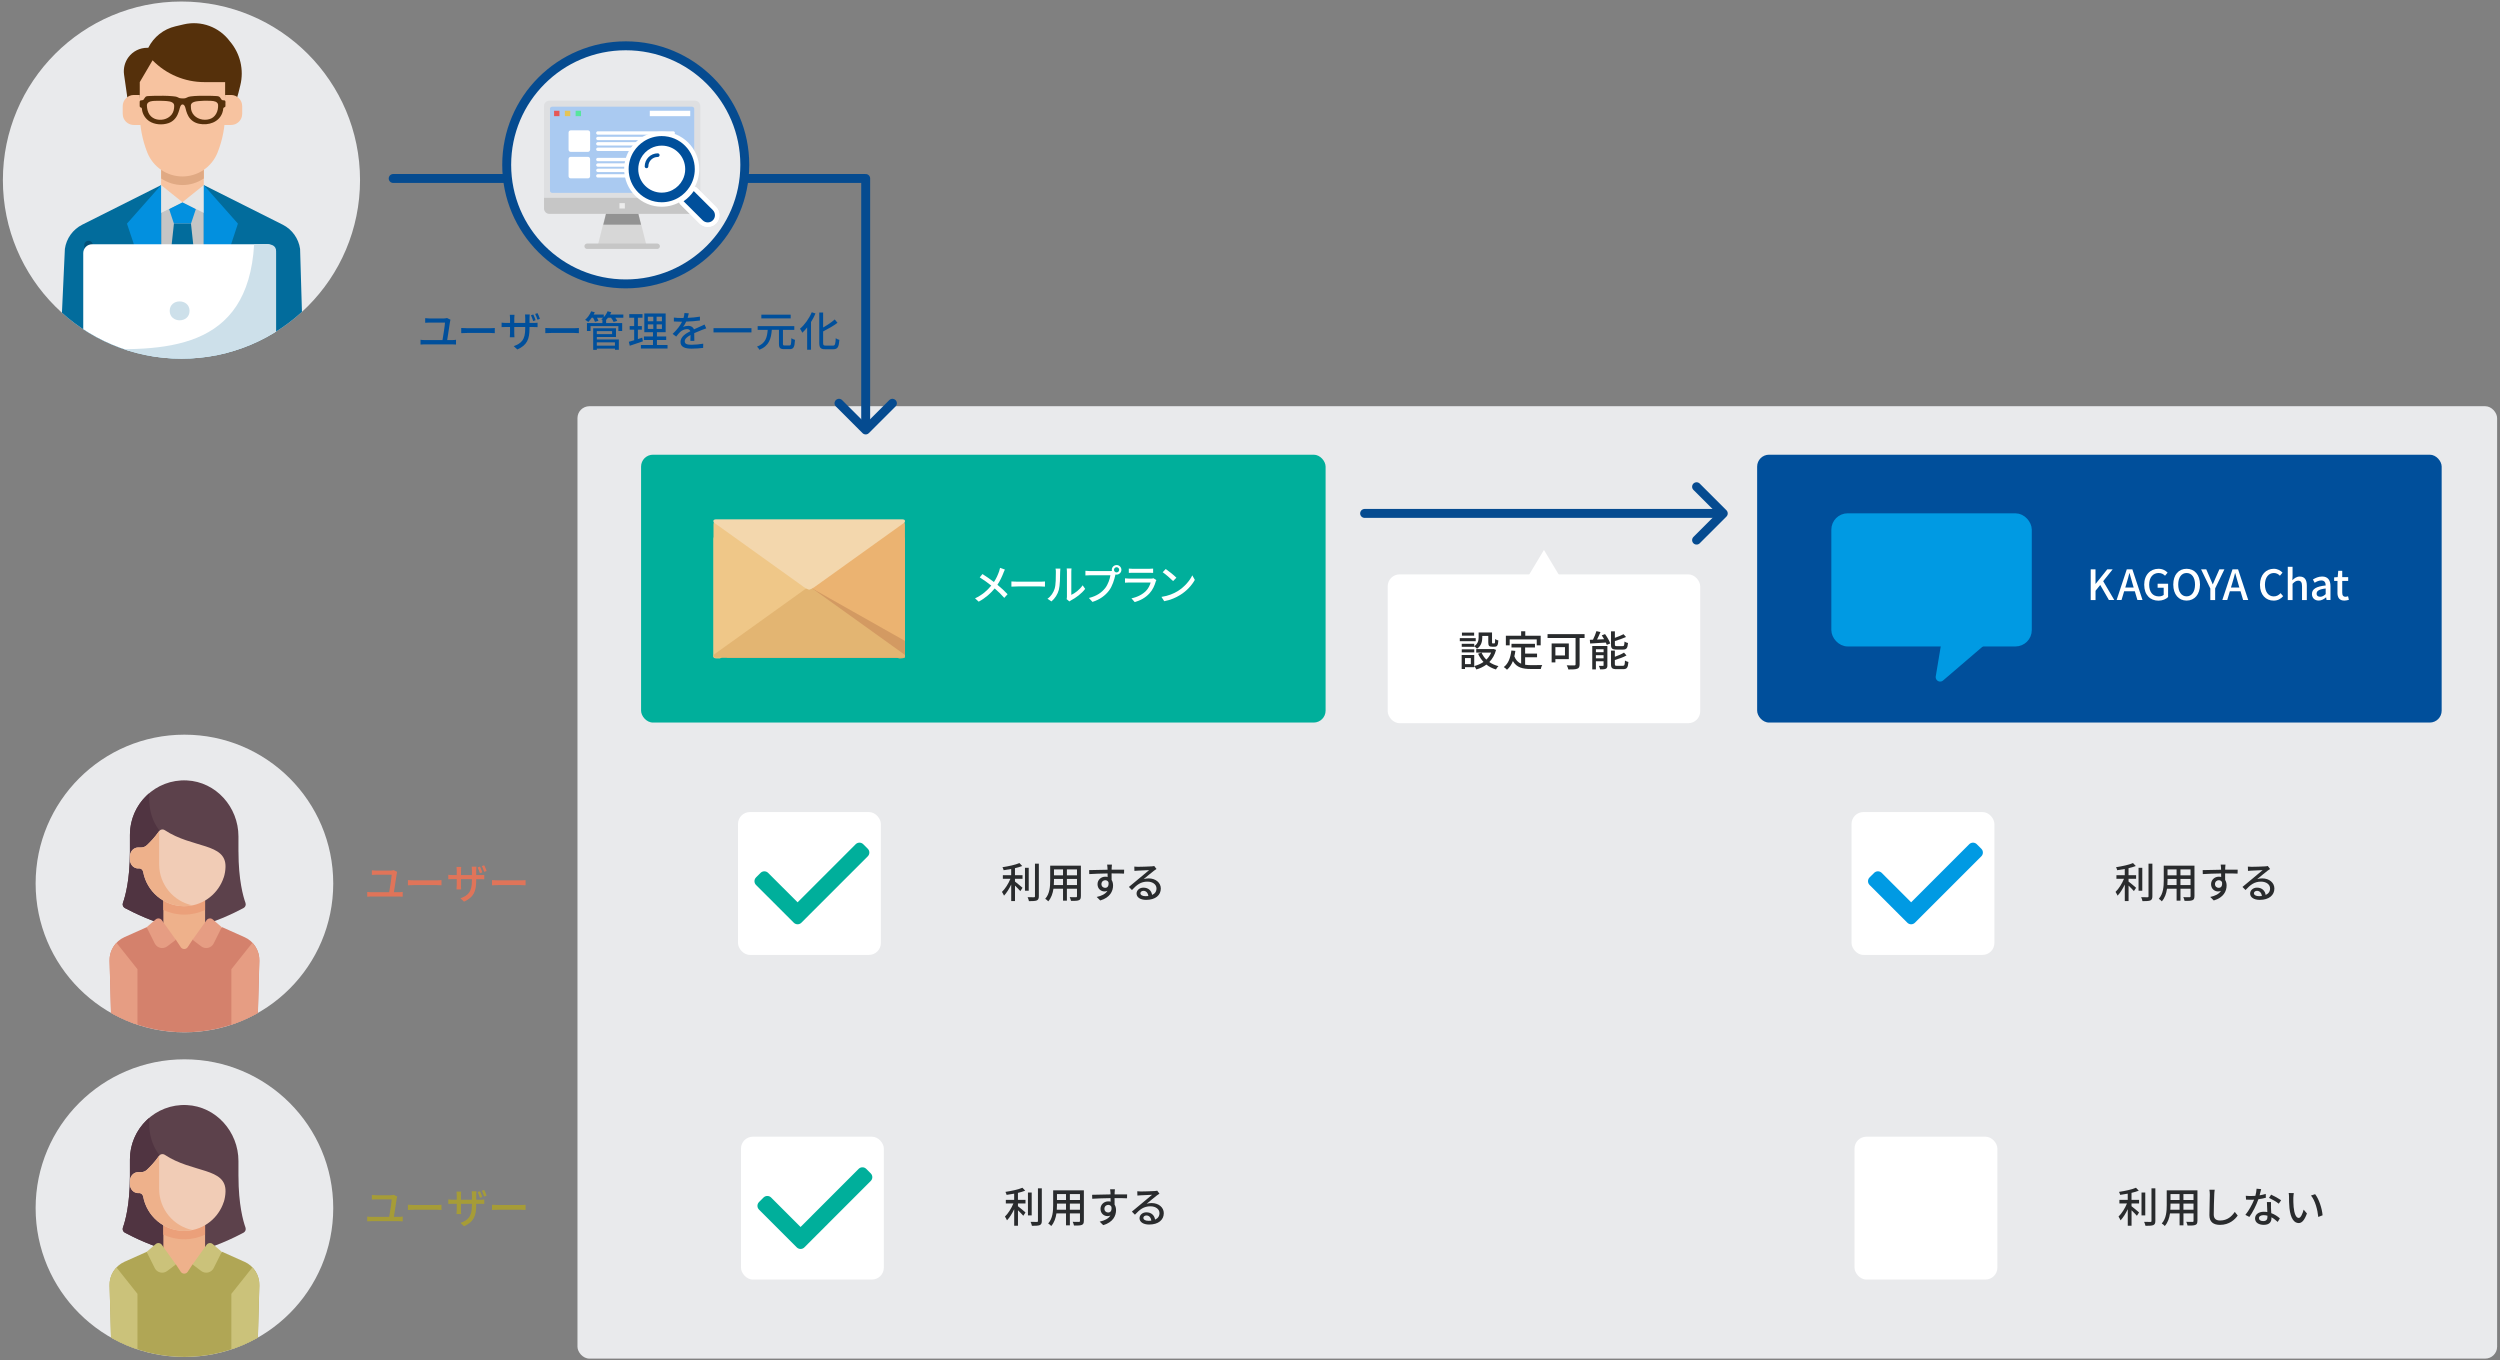 <?xml version="1.0" encoding="UTF-8"?><svg id="a" xmlns="http://www.w3.org/2000/svg" width="840" height="457" xmlns:xlink="http://www.w3.org/1999/xlink" viewBox="0 0 840 457"><rect x="0" y="0" width="840" height="457" fill="#808080" stroke="none"/><defs><style>.e,.f,.g,.h,.i,.j,.k{stroke-linecap:round;stroke-linejoin:round;}.e,.f,.j,.k{fill:none;}.e,.g,.k{stroke:#009ae3;}.e,.j{stroke-width:3.6px;}.l{fill:#b0a655;}.m{fill:#e5c457;}.n{fill:#d39a62;}.o{fill:#cbc27a;}.p{fill:#d7d7d7;stroke:#d7d7d7;stroke-width:.72px;}.q{fill:#ebb371;}.r{fill:#cde0ea;}.s{fill:#f3bc7c;}.t{fill:#503441;}.u{fill:#aacaf1;}.v{fill:#f1ccb6;}.w{fill:#026c9c;}.x{fill:#f3d7ad;}.y{fill:#eba07a;}.z,.h{fill:#fff;}.aa,.g{fill:#009ae3;}.ab{fill:#55300b;}.ac,.i{fill:#e9eaec;}.ad{fill:#e5e5e5;}.ae{fill:#e07459;}.af{fill:#004f9b;}.ag{fill:#00af9b;}.ah{fill:#dedfe1;}.f,.g,.h,.i,.k{stroke-width:3px;}.f,.i{stroke:#054b90;}.ai{fill:#efc788;}.aj{fill:#e55757;}.ak{clip-path:url(#b);}.al{fill:#eeb18b;}.h{stroke:#fff;}.am{fill:#e0a983;}.an{fill:#939393;}.ao{fill:#f5ce92;}.ap{fill:#d4816c;}.aq{fill:#57e59e;}.ar{fill:#c5c5c5;}.as{fill:#a69c37;}.at{fill:#0290df;}.au{clip-path:url(#d);}.j{stroke:#00af9b;}.av{fill:#e69d83;}.aw{fill:#e3b572;}.ax{fill:#5c414b;}.ay{fill:#292b2d;}.az{fill:#c6c6c6;}.ba{fill:#f7c3a0;}.bb{fill:#ececec;}.bc{clip-path:url(#c);}.bd{fill:#015078;}</style><clipPath id="b"><circle class="ac" cx="60.97" cy="60.51" r="60"/></clipPath><clipPath id="c"><circle class="ac" cx="61.97" cy="405.93" r="50"/></clipPath><clipPath id="d"><circle class="ac" cx="61.97" cy="296.85" r="50"/></clipPath></defs><rect class="ac" x="194.03" y="136.49" width="645" height="320" rx="4" ry="4"/><rect class="z" x="466.27" y="192.99" width="105" height="50" rx="4" ry="4"/><path class="ay" d="M495.84,215.45h-5.35v-1.04h5.35v1.04ZM495.34,224.19h-3.1v.59h-1.12v-4.71h4.22v4.12ZM495.35,217.11c1.27-.85,1.47-1.96,1.47-2.93v-1.67h4.5v3.29c0,.32.03.38.22.38h.55c.21,0,.27-.18.29-1.47.25.21.74.41,1.06.48-.08,1.67-.41,2.1-1.22,2.1h-.9c-.97,0-1.26-.32-1.26-1.47v-2.14h-2.02v.52c0,1.26-.29,2.79-1.76,3.77-.18-.22-.66-.66-.94-.83v.18h-4.2v-1.01h4.2v.8ZM491.15,218.18h4.2v1.02h-4.2v-1.02ZM495.31,213.58h-4.1v-1.02h4.1v1.02ZM492.24,221.12v2.02h1.96v-2.02h-1.96ZM502.68,218.36c-.46,1.71-1.25,3.05-2.27,4.09.88.62,1.91,1.08,3.07,1.37-.28.25-.66.78-.84,1.12-1.22-.36-2.3-.91-3.21-1.64-.99.74-2.13,1.28-3.38,1.64-.13-.32-.45-.87-.7-1.15,1.13-.28,2.19-.74,3.11-1.37-.74-.8-1.36-1.72-1.82-2.77l1.16-.36c.38.87.92,1.67,1.61,2.34.69-.66,1.23-1.44,1.61-2.35h-5.01v-1.19h5.59l.24-.04.84.32Z"/><path class="ay" d="M512.46,223.36c.62.08,1.27.13,1.98.13.6,0,2.96,0,3.75-.03-.21.31-.43.94-.49,1.32h-3.33c-2.75,0-4.76-.46-6.04-2.66-.46,1.19-1.11,2.17-1.98,2.91-.21-.24-.76-.69-1.08-.9,1.54-1.15,2.25-3.11,2.55-5.56l1.34.13c-.08.64-.2,1.26-.34,1.83.49,1.3,1.27,2.04,2.28,2.47v-5.44h-3.24v-1.25h7.89v1.25h-3.31v2.06h4.01v1.22h-4.01v2.52ZM507.24,216.83h-1.27v-3.22h5.13v-1.5h1.39v1.5h5.18v3.22h-1.33v-1.99h-9.09v1.99Z"/><path class="ay" d="M532.42,214.37h-1.67v8.85c0,.84-.21,1.28-.8,1.47-.6.24-1.58.25-2.98.25-.07-.38-.34-1.02-.55-1.4,1.06.06,2.23.04,2.56.04.31-.01.41-.1.41-.39v-8.83h-9.41v-1.3h12.44v1.3ZM522.61,221.47v1.09h-1.26v-6.36h5.77v5.27h-4.51ZM522.61,217.44v2.8h3.22v-2.8h-3.22Z"/><path class="ay" d="M539.29,213.05c.71.97,1.47,2.27,1.75,3.15l-1.16.48c-.07-.22-.18-.49-.31-.78-1.92.11-3.85.24-5.28.32l-.11-1.25c.32-.01.67-.03,1.06-.04.45-.88.91-2.02,1.16-2.87l1.36.31c-.35.84-.77,1.74-1.16,2.51l2.39-.11c-.25-.45-.52-.9-.8-1.29l1.09-.42ZM540.09,223.54c0,.62-.13.95-.53,1.16-.43.2-1.05.21-1.91.21-.07-.34-.25-.84-.43-1.18.59.03,1.16.03,1.36.01.18,0,.22-.06.22-.22v-1.33h-2.58v2.73h-1.22v-7.87h5.08v6.49ZM536.23,218.15v.99h2.58v-.99h-2.58ZM538.8,221.2v-1.06h-2.58v1.06h2.58ZM543.13,218.25c-1.47,0-1.83-.36-1.83-1.69v-4.43h1.3v2.19c1.08-.38,2.17-.84,2.91-1.23l.84.94c-1.08.49-2.48.98-3.75,1.36v1.16c0,.46.1.55.69.55h1.9c.5,0,.59-.22.64-1.53.28.21.81.41,1.18.48-.14,1.75-.52,2.21-1.71,2.21h-2.17ZM545.29,223.7c.55,0,.64-.27.7-1.76.29.2.81.41,1.16.49-.15,1.9-.52,2.41-1.75,2.41h-2.25c-1.47,0-1.85-.38-1.85-1.68v-4.55h1.29v2.07c1.15-.41,2.31-.91,3.07-1.4l.84.95c-1.06.62-2.56,1.12-3.91,1.53v1.39c0,.48.11.56.73.56h1.98Z"/><line class="f" x1="458.51" y1="172.51" x2="578.24" y2="172.51"/><polyline class="f" points="570.05 163.54 579.02 172.51 570.05 181.48"/><rect class="ag" x="215.4" y="152.78" width="230" height="90" rx="4" ry="4"/><path class="z" d="M337.15,192.51c-.45,1.16-1.12,2.66-2.02,3.98,1.25,1.02,2.45,2.12,3.42,3.17l-1.12,1.23c-1.01-1.16-2.06-2.16-3.22-3.17-1.28,1.55-2.96,3.15-5.37,4.44l-1.23-1.11c2.38-1.13,4.08-2.59,5.45-4.29-1.02-.83-2.48-1.9-3.87-2.76l.92-1.12c1.18.74,2.73,1.82,3.85,2.68.83-1.22,1.34-2.47,1.75-3.61.11-.31.24-.81.31-1.15l1.62.57c-.15.28-.39.83-.5,1.13Z"/><path class="z" d="M341.92,195.45h7.62c.67,0,1.22-.06,1.57-.08v1.74c-.31-.01-.95-.07-1.57-.07h-7.62c-.77,0-1.61.03-2.09.07v-1.74c.46.03,1.33.08,2.09.08Z"/><path class="z" d="M354.36,197.78c.41-1.25.41-3.98.41-5.59,0-.48-.03-.81-.11-1.13h1.62c-.01.11-.07.63-.07,1.12,0,1.6-.06,4.58-.43,5.98-.42,1.54-1.3,2.91-2.49,3.92l-1.34-.9c1.22-.84,2.02-2.12,2.42-3.4ZM358.49,200.42v-8.29c0-.58-.08-1.04-.08-1.12h1.62c-.01.08-.07.55-.07,1.12v7.75c1.22-.55,2.8-1.74,3.81-3.22l.85,1.2c-1.19,1.58-3.17,3.05-4.78,3.87-.25.14-.42.27-.53.35l-.92-.77c.06-.24.1-.56.1-.88Z"/><path class="z" d="M375.17,189.85c.9,0,1.62.73,1.62,1.61s-.73,1.61-1.62,1.61c-.13,0-.25-.01-.38-.04-.01.08-.04.18-.06.27-.32,1.43-.97,3.64-2.1,5.14-1.27,1.65-3.03,3-5.56,3.8l-1.2-1.32c2.73-.67,4.31-1.88,5.48-3.33.95-1.23,1.55-3.03,1.75-4.3h-6.89c-.59,0-1.15.03-1.51.06v-1.57c.39.04,1.05.1,1.51.1h6.79c.17,0,.38,0,.6-.03-.03-.13-.04-.25-.04-.38,0-.88.71-1.61,1.61-1.61ZM375.17,192.33c.48,0,.88-.39.88-.87s-.41-.88-.88-.88-.87.41-.87.88.39.87.87.87Z"/><path class="z" d="M388.33,195.4c-.39,1.36-1.02,2.77-2.06,3.92-1.44,1.6-3.22,2.48-5.01,2.98l-1.09-1.26c2.04-.42,3.75-1.33,4.9-2.52.8-.83,1.3-1.88,1.55-2.8h-7.13c-.34,0-.95.01-1.49.06v-1.46c.55.06,1.08.1,1.49.1h7.17c.38,0,.71-.06.9-.13l.99.62c-.08.15-.2.36-.22.49ZM380.63,191.12h5.45c.45,0,1.02-.03,1.37-.07v1.44c-.35-.03-.91-.04-1.39-.04h-5.44c-.45,0-.95.01-1.34.04v-1.44c.36.04.88.07,1.34.07Z"/><path class="z" d="M395.75,198.59c2.25-1.39,4.01-3.49,4.86-5.28l.85,1.53c-1.01,1.82-2.73,3.73-4.92,5.07-1.41.87-3.19,1.7-5.36,2.09l-.94-1.44c2.34-.35,4.16-1.13,5.5-1.96ZM395.27,194.11l-1.11,1.13c-.73-.74-2.47-2.27-3.5-2.97l1.02-1.09c.98.66,2.8,2.12,3.59,2.93Z"/><rect class="af" x="590.4" y="152.78" width="230" height="90" rx="4" ry="4"/><path class="z" d="M702.47,191.29h1.62v4.89h.04l3.92-4.89h1.81l-3.19,3.99,3.73,6.33h-1.81l-2.91-5.06-1.58,1.95v3.11h-1.62v-10.32Z"/><path class="z" d="M714.59,191.29h1.88l3.42,10.32h-1.72l-.87-2.94h-3.59l-.88,2.94h-1.65l3.42-10.32ZM714.09,197.4h2.82l-.41-1.39c-.35-1.12-.66-2.27-.97-3.43h-.07c-.29,1.18-.62,2.31-.95,3.43l-.42,1.39Z"/><path class="z" d="M720.45,196.49c0-3.36,2.07-5.38,4.8-5.38,1.46,0,2.44.64,3.07,1.3l-.87,1.04c-.52-.52-1.15-.92-2.14-.92-1.92,0-3.19,1.49-3.19,3.91s1.13,3.95,3.26,3.95c.63,0,1.26-.18,1.62-.5v-2.42h-2.04v-1.33h3.52v4.47c-.69.69-1.85,1.21-3.26,1.21-2.75,0-4.76-1.93-4.76-5.31Z"/><path class="z" d="M730.22,196.42c0-3.32,1.83-5.31,4.48-5.31s4.5,1.99,4.5,5.31-1.85,5.38-4.5,5.38-4.48-2.06-4.48-5.38ZM737.53,196.42c0-2.42-1.12-3.89-2.83-3.89s-2.82,1.47-2.82,3.89,1.11,3.96,2.82,3.96,2.83-1.55,2.83-3.96Z"/><path class="z" d="M742.66,197.71l-3.1-6.42h1.74l1.19,2.75c.32.77.62,1.49.97,2.27h.06c.34-.78.67-1.5.98-2.27l1.21-2.75h1.69l-3.11,6.42v3.91h-1.62v-3.91Z"/><path class="z" d="M750.11,191.29h1.88l3.42,10.32h-1.72l-.87-2.94h-3.59l-.88,2.94h-1.65l3.42-10.32ZM749.6,197.4h2.82l-.41-1.39c-.35-1.12-.66-2.27-.97-3.43h-.07c-.29,1.18-.62,2.31-.95,3.43l-.42,1.39Z"/><path class="z" d="M759.35,196.49c0-3.36,2.04-5.38,4.65-5.38,1.29,0,2.3.62,2.93,1.3l-.88,1.04c-.53-.55-1.18-.92-2.02-.92-1.78,0-3.01,1.49-3.01,3.91s1.15,3.95,2.97,3.95c.95,0,1.67-.42,2.28-1.09l.87,1.02c-.83.95-1.88,1.49-3.21,1.49-2.59,0-4.58-1.93-4.58-5.31Z"/><path class="z" d="M768.69,190.45h1.61v2.96l-.07,1.53c.67-.64,1.44-1.22,2.49-1.22,1.64,0,2.37,1.09,2.37,3.05v4.85h-1.61v-4.65c0-1.33-.39-1.86-1.3-1.86-.71,0-1.2.36-1.88,1.05v5.46h-1.61v-11.16Z"/><path class="z" d="M776.82,199.57c0-1.65,1.4-2.51,4.61-2.86-.01-.9-.34-1.68-1.47-1.68-.81,0-1.57.36-2.23.78l-.6-1.09c.8-.5,1.88-1.01,3.11-1.01,1.92,0,2.8,1.22,2.8,3.26v4.64h-1.32l-.13-.88h-.06c-.7.6-1.53,1.06-2.45,1.06-1.33,0-2.27-.87-2.27-2.23ZM781.43,199.62v-1.89c-2.28.27-3.05.85-3.05,1.72,0,.76.52,1.06,1.21,1.06s1.22-.32,1.85-.9Z"/><path class="z" d="M785.39,199.09v-3.89h-1.12v-1.21l1.2-.08.18-2.13h1.34v2.13h2v1.29h-2v3.91c0,.92.32,1.4,1.12,1.4.27,0,.6-.08.83-.18l.29,1.19c-.43.14-.95.28-1.51.28-1.74,0-2.34-1.08-2.34-2.7Z"/><polygon class="z" points="518.77 184.78 524.77 194.78 512.77 194.78 518.77 184.78"/><circle class="ac" cx="60.97" cy="60.51" r="60"/><g class="ak"><path class="w" d="M68.48,62.18l26.51,13.31c3.15,1.59,5.33,4.63,5.84,8.14l1.14,38.64-81.97.43,1.8-39.07c.5-3.51,2.68-6.55,5.84-8.14l26.51-13.31h14.35Z"/><path class="ar" d="M54.15,62.18h14.34v37.45h-14.34v-37.45Z"/><path class="ba" d="M54.13,56.41v5.77l-1.43,4.32v1.44h17.21v-1.44l-1.44-4.32v-5.77h-14.34Z"/><path class="ba" d="M68.49,56.41v3.54s-.03.02-.05.03c-4.32,2.94-9.99,2.92-14.29-.03v-3.54h14.34Z"/><path class="am" d="M68.49,56.41v3.54s-.03.02-.05.03c-4.32,2.94-9.99,2.92-14.29-.03v-3.54h14.34Z"/><path class="bd" d="M28.31,88.11v-5.76c0-.8.64-1.45,1.44-1.45s1.43.65,1.43,1.45v5.76h-2.87Z"/><path class="at" d="M56.8,70.2l1.64,4.94h5.74l1.64-4.94-4.5-2.26-4.51,2.26Z"/><path class="w" d="M58.44,75.14l-2.44,22.5,10.77,1.57-2.6-24.07h-5.74Z"/><path class="ab" d="M80.12,31.18l.61-2.45c1.31-5.23,0-10.77-3.51-14.86-3.58-4.82-9.66-7.05-15.49-5.68-.95.22-1.89.44-2.8.66-3.96.92-7.29,3.57-9.11,7.21h-.37c-2.47,0-4.8,1.16-6.28,3.15-1.24,1.67-1.78,3.77-1.49,5.84l.98,6.85.52,4.32h35.35l1.18-3.6c.16-.48.3-.96.42-1.46h0Z"/><path class="ba" d="M61.3,59.29c-5.19,0-9.87-3.18-11.8-8.03-1.68-4.22-2.54-8.71-2.54-13.25v-10.42l4.3-7.33c4.59,4.69,10.86,7.33,17.41,7.33h6.97v10.42c0,4.54-.86,9.03-2.54,13.25-1.93,4.85-6.6,8.03-11.8,8.03h0Z"/><path class="ba" d="M46.96,31.91h-1.98c-2.07,0-3.75,1.69-3.75,3.77v2.54c0,.58.13,1.16.39,1.69.64,1.28,1.93,2.08,3.36,2.08h2.52l-.54-10.09Z"/><path class="ba" d="M75.65,31.91h1.98c2.07,0,3.75,1.69,3.75,3.77v2.54c0,.58-.13,1.16-.39,1.69-.64,1.28-1.93,2.08-3.36,2.08h-2.52l.54-10.09Z"/><path class="ad" d="M54.13,62.18l7.17,5.76-8.61,4.32v-5.77l1.43-4.32Z"/><path class="ad" d="M68.47,62.18l-7.17,5.76,8.61,4.32v-5.77l-1.44-4.32Z"/><path class="at" d="M54.13,102.28l-2.78-1.16-8.69-25.98,11.47-12.96v40.1Z"/><path class="at" d="M68.47,99.96l3.93-1.91,7.54-22.91-11.48-12.96v37.78Z"/><path class="ab" d="M75.75,34.69c0-.22.04-.48-.03-.7-.1-.33-.56-.3-.83-.3-.43.01-.64-.5-.84-.8-.33-.51-.73-.57-1.3-.61-1.09-.08-2.18-.09-3.27-.09-1.8,0-3.65-.04-5.44.21-.5.07-.94.18-1.37.44-.46.27-1.05.23-1.56.22-.45,0-.83-.06-1.22-.29-.55-.33-1.26-.38-1.88-.44-2.07-.19-4.17-.17-6.24-.13-.53.01-1.07.03-1.6.06-.42.03-.94-.01-1.27.29-.26.24-.39.58-.6.85-.29.38-.64.23-1.05.34-.37.1-.32.47-.32.77,0,.34-.02.69,0,1.03.01.17.03.42.2.51.13.07.26.03.38.14.22.2.18.51.22.78.22,1.5,1.16,2.91,2.41,3.74,1.81,1.2,4.41,1.36,6.45.67,1.4-.48,2.44-1.5,3.06-2.83.25-.54.43-1.1.6-1.66.17-.56.39-1.9,1.18-1.79.78.11.96,1.62,1.16,2.25.19.59.41,1.17.72,1.71.79,1.38,2.09,2.24,3.64,2.54,3.1.6,6.55-.48,7.73-3.62.11-.28.19-.58.25-.87.06-.3,0-.71.24-.93.25-.23.51-.07.57-.52.04-.32,0-.66,0-.98ZM64.16,36.19c-.03-.39-.11-1.06.19-1.37.51-.69,1.69-.78,2.47-.86,1.15-.12,2.31-.14,3.46-.1.82.03,2.13.02,2.72.71.35.37.31.93.27,1.41-.06,1.04-.43,2.15-1.13,2.93-.63.76-1.55,1.15-2.52,1.28-2.12.3-4.48-.69-5.24-2.81-.14-.39-.2-.79-.23-1.2ZM49.48,34.86c.42-.83,1.66-.93,2.47-.97,1.09-.06,2.18-.03,3.27.02.94.06,2.65.08,3.18,1.03.09.22.12.42.13.65,0,1.08-.21,2.08-.89,2.94-.64.81-1.6,1.37-2.6,1.59-2.06.46-4.24-.24-5.16-2.23-.23-.51-.38-1.06-.45-1.61-.05-.42-.15-1.03.05-1.43Z"/><path class="z" d="M89.77,82.07H30.94c-1.63,0-2.97,1.32-2.97,2.97v34.76c0,1.64,1.34,2.97,2.97,2.97h58.83c1.64,0,2.97-1.32,2.97-2.97v-34.76c0-1.64-1.32-2.97-2.97-2.97Z"/><path class="r" d="M85.39,82.07c-2.06,35.83-29.92,36.25-57.4,34.88.1,1.83-.7,5.81,2.18,5.81h60.4c.31-.01.6-.08.87-.2.27-.11.52-.29.73-.51s.36-.48.46-.75c.1-.28.15-.59.14-.88v-35.99c.03-3.56-5.27-2.06-7.36-2.36Z"/><path class="r" d="M57.02,104.45c0-4.23,6.66-4.23,6.67,0,.01,4.23-6.65,4.23-6.67,0Z"/></g><polyline class="f" points="290.87 143.68 290.87 59.97 132.11 59.97"/><polyline class="f" points="299.85 135.5 290.87 144.47 281.9 135.5"/><circle class="i" cx="210.25" cy="55.39" r="40"/><path class="af" d="M151.23,107.94c-.17,1.29-.71,4.78-.97,6.32h1.74c.45,0,.87-.04,1.22-.1v1.61c-.38-.04-.92-.06-1.22-.06h-9.41c-.39,0-.84.01-1.29.06v-1.61c.42.07.88.1,1.29.1h6.09c.27-1.53.8-4.92.84-5.87h-5.22c-.53,0-.98.03-1.44.06v-1.55c.43.04.97.1,1.43.1h4.85c.31,0,.85-.07,1.05-.15l1.16.56c-.06.17-.1.43-.11.55Z"/><path class="af" d="M157.06,110.28h7.62c.67,0,1.22-.06,1.57-.08v1.74c-.31-.01-.95-.07-1.57-.07h-7.62c-.77,0-1.61.03-2.09.07v-1.74c.46.03,1.33.08,2.09.08Z"/><path class="af" d="M173.81,117.42l-1.19-1.11c2.62-.97,3.85-2.17,3.85-5.88v-.56h-3.68v2.1c0,.56.04,1.16.06,1.36h-1.55c.03-.2.07-.78.07-1.36v-2.1h-1.37c-.66,0-1.23.03-1.46.04v-1.51c.18.03.81.11,1.46.11h1.37v-1.62c0-.34-.03-.76-.07-1.12h1.57c-.03.2-.07.62-.07,1.13v1.61h3.68v-1.62c0-.56-.04-1.02-.07-1.22h1.58c-.01.2-.07.66-.07,1.22v1.62h1.3c.69,0,1.13-.04,1.4-.08v1.49c-.21-.03-.71-.04-1.39-.04h-1.32v.48c0,3.61-.83,5.62-4.1,7.07ZM179.97,107.59l-.81.28c-.21-.6-.49-1.4-.77-1.95l.8-.25c.25.52.6,1.37.78,1.92ZM181.4,107.15l-.81.27c-.21-.62-.5-1.4-.78-1.95l.8-.25c.27.53.62,1.37.8,1.93Z"/><path class="af" d="M185.31,110.28h7.62c.67,0,1.22-.06,1.57-.08v1.74c-.31-.01-.95-.07-1.57-.07h-7.62c-.77,0-1.61.03-2.09.07v-1.74c.46.03,1.33.08,2.09.08Z"/><path class="af" d="M209.45,106.76h-2.72c.27.36.53.74.67,1.05l-1.22.36c-.14-.38-.52-.94-.88-1.42h-1c-.21.28-.43.53-.67.77h.03v1.02h5.39v2.68h-1.28v-1.65h-9.34v1.65h-1.22v-2.68h5.2v-1.02h.07c-.17-.08-.32-.17-.45-.22.22-.15.45-.35.66-.55h-2.12c.21.38.41.76.5,1.04l-1.16.35c-.11-.36-.39-.91-.66-1.39h-.43c-.36.55-.77,1.04-1.16,1.42-.25-.21-.76-.55-1.06-.71.83-.7,1.6-1.78,2.03-2.86l1.22.32c-.11.25-.24.52-.38.77h3.4v.88c.55-.57.99-1.26,1.27-1.98l1.26.31c-.11.27-.25.53-.39.78h4.43v1.06ZM200.53,114.05h7.4v3.49h-1.3v-.41h-6.09v.43h-1.23v-7.26h7.66v2.93h-6.43v.81ZM200.53,111.27v.99h5.13v-.99h-5.13ZM200.53,115.03v1.11h6.09v-1.11h-6.09Z"/><path class="af" d="M216.01,114.69c-1.53.53-3.15,1.08-4.41,1.48l-.31-1.33c.5-.14,1.12-.31,1.79-.52v-3.56h-1.51v-1.21h1.51v-2.79h-1.65v-1.21h4.45v1.21h-1.55v2.79h1.33v1.21h-1.33v3.17c.48-.15.98-.31,1.46-.48l.22,1.23ZM224.29,115.91v1.19h-8.95v-1.19h4.06v-1.67h-3.04v-1.18h3.04v-1.44h-2.91v-6.3h7.17v6.3h-2.93v1.44h3.11v1.18h-3.11v1.67h3.56ZM217.68,107.94h1.83v-1.51h-1.83v1.51ZM217.68,110.52h1.83v-1.53h-1.83v1.53ZM222.41,106.43h-1.79v1.51h1.79v-1.51ZM222.41,108.99h-1.79v1.53h1.79v-1.53Z"/><path class="af" d="M231.06,106.8c1.37-.06,2.84-.18,4.12-.41v1.3c-1.37.2-3.1.32-4.61.36-.31.66-.69,1.32-1.08,1.85.46-.27,1.25-.42,1.79-.42.88,0,1.61.41,1.88,1.19.87-.41,1.58-.7,2.24-1.01.48-.21.88-.39,1.33-.62l.57,1.29c-.41.13-1.01.35-1.43.52-.71.28-1.62.64-2.61,1.09.01.8.03,1.92.04,2.59h-1.33c.03-.49.04-1.29.06-1.97-1.21.66-1.96,1.3-1.96,2.13,0,.95.91,1.15,2.33,1.15,1.13,0,2.66-.14,3.89-.36l-.04,1.42c-1.01.13-2.63.25-3.89.25-2.09,0-3.71-.49-3.71-2.23s1.68-2.82,3.31-3.64c-.18-.49-.63-.7-1.15-.7-.85,0-1.74.45-2.33,1.01-.41.39-.81.91-1.28,1.5l-1.2-.9c1.64-1.54,2.59-2.9,3.17-4.09h-.41c-.59,0-1.56-.03-2.34-.08v-1.32c.74.11,1.74.15,2.41.15.27,0,.55,0,.83-.01.18-.57.29-1.16.32-1.67l1.46.11c-.08.39-.2.91-.38,1.51Z"/><path class="af" d="M252.49,110.26v1.43h-12.75v-1.43h12.75Z"/><path class="af" d="M265.24,116.08c.52,0,.6-.36.66-2.44.31.24.87.46,1.22.56-.14,2.42-.48,3.11-1.78,3.11h-1.86c-1.39,0-1.75-.43-1.75-1.81v-4.68h-2.4c-.25,2.96-.88,5.38-4.17,6.7-.14-.34-.52-.8-.81-1.05,2.93-1.09,3.4-3.18,3.6-5.64h-3.38v-1.26h12.31v1.26h-3.81v4.66c0,.5.08.59.59.59h1.58ZM265.67,106.99h-9.86v-1.26h9.86v1.26Z"/><path class="af" d="M274.01,105.32c-.42.98-.92,1.95-1.51,2.87v9.33h-1.3v-7.49c-.52.66-1.08,1.26-1.62,1.77-.14-.34-.55-1.04-.78-1.36,1.55-1.3,3.05-3.39,3.95-5.53l1.27.42ZM279.87,116.13c.73,0,.83-.49.94-2.49.32.24.85.48,1.22.56-.17,2.33-.55,3.15-2.07,3.15h-2.65c-1.58,0-2.04-.48-2.04-2.17v-10.16h1.3v5.01c1.46-.81,2.93-1.82,3.89-2.7l.94,1.13c-1.33,1.02-3.15,2.03-4.83,2.9v3.82c0,.8.14.94.87.94h2.44Z"/><path class="ah" d="M235.31,35.64v30.8h-52.54v-30.8c0-.48.19-.94.53-1.28.34-.34.8-.53,1.28-.53h48.91c.48,0,.94.19,1.28.53.34.34.53.8.53,1.28Z"/><path class="u" d="M232.52,35.85h-46.98c-.41,0-.75.31-.75.7v27.55c0,.38.33.7.75.7h46.98c.41,0,.74-.32.74-.7v-27.55c0-.39-.33-.7-.74-.7Z"/><path class="p" d="M214.26,72.14l2.58,10.32h-15.6l2.58-10.32h10.44Z"/><path class="az" d="M220.82,83.65h-23.55c-.24,0-.47-.09-.64-.27-.17-.17-.27-.4-.27-.64s.09-.47.27-.64c.17-.17.4-.27.64-.27h23.55c.24,0,.48.1.64.27.17.17.27.4.27.64s-.09.47-.27.64c-.17.17-.4.27-.64.27Z"/><path class="az" d="M182.78,66.43h52.54v3.63c0,.48-.19.94-.53,1.28-.34.34-.8.53-1.28.53h-48.91c-.48,0-.95-.19-1.28-.53-.34-.34-.53-.8-.53-1.28v-3.63Z"/><path class="bb" d="M208.14,68.25h1.81v1.81h-1.81v-1.81Z"/><path class="aj" d="M186.17,37.22h1.81v1.81h-1.81v-1.81Z"/><path class="m" d="M189.79,37.22h1.81v1.81h-1.81v-1.81Z"/><path class="aq" d="M193.41,37.22h1.81v1.81h-1.81v-1.81Z"/><path class="z" d="M218.33,37.22h13.59v1.81h-13.59v-1.81Z"/><path class="an" d="M215.39,75.49h-12.68l.9-3.62h10.87l.91,3.62Z"/><path class="z" d="M198.27,44.52c0-.19-.08-.38-.21-.51s-.32-.21-.51-.21h-5.79c-.19,0-.38.08-.51.21s-.21.32-.21.51v5.79c0,.19.08.38.21.51s.32.21.51.21h5.79c.19,0,.37-.08.51-.22.13-.13.21-.32.22-.51v-5.79Z"/><path class="z" d="M198.27,53.42c0-.19-.08-.38-.21-.51s-.32-.21-.51-.21h-5.79c-.19,0-.38.08-.51.21s-.21.32-.21.51v5.79c0,.19.08.38.21.51s.32.21.51.21h5.79c.19,0,.38-.08.51-.21s.21-.32.21-.51v-5.79Z"/><path class="z" d="M226.21,44.12h-25.34c-.31,0-.56.25-.56.56h0c0,.32.25.57.56.57h25.34c.31,0,.56-.25.56-.56h0c0-.32-.25-.57-.56-.57Z"/><path class="z" d="M222.42,45.96h-21.54c-.31,0-.56.25-.56.56h0c0,.32.25.57.56.57h21.54c.31,0,.56-.25.56-.56h0c0-.32-.25-.57-.56-.57Z"/><path class="z" d="M226.21,47.76h-25.34c-.31,0-.56.25-.56.56h0c0,.32.25.57.56.57h25.34c.31,0,.56-.25.56-.56h0c0-.32-.25-.57-.56-.57Z"/><path class="z" d="M224.36,49.6h-23.49c-.31,0-.56.25-.56.56h0c0,.32.25.57.56.57h23.49c.31,0,.56-.25.56-.56h0c0-.32-.25-.57-.56-.57Z"/><path class="z" d="M226.21,53.04h-25.34c-.31,0-.56.25-.56.56h0c0,.32.25.57.56.57h25.34c.31,0,.56-.25.56-.56h0c0-.32-.25-.57-.56-.57Z"/><path class="z" d="M215.96,54.89h-15.08c-.31,0-.56.25-.56.56h0c0,.32.25.57.56.57h15.08c.31,0,.56-.25.56-.56h0c0-.32-.25-.57-.56-.57Z"/><path class="z" d="M221.5,56.68h-20.62c-.31,0-.56.25-.56.56h0c0,.32.25.57.56.57h20.62c.31,0,.56-.25.56-.56h0c0-.32-.25-.57-.56-.57Z"/><path class="z" d="M226.21,58.53h-25.34c-.31,0-.56.25-.56.56h0c0,.32.25.57.56.57h25.34c.31,0,.56-.25.56-.56h0c0-.32-.25-.57-.56-.57Z"/><path class="h" d="M231.71,62.8c1.1-1.72,1.74-3.77,1.74-5.96,0-6.13-4.98-11.12-11.11-11.12-2.19,0-4.24.64-5.96,1.74-1.37.88-2.54,2.05-3.42,3.42-1.1,1.72-1.74,3.77-1.74,5.96,0,6.13,4.99,11.12,11.11,11.12,2.19,0,4.24-.64,5.96-1.74,1.37-.88,2.54-2.05,3.42-3.42Z"/><path class="h" d="M239.52,70.6l-6.42-6.4c-.91,1.33-2.08,2.5-3.42,3.42l6.42,6.4c.47.47,1.09.71,1.71.71s1.24-.24,1.71-.71c.94-.94.94-2.47,0-3.42Z"/><path class="h" d="M239.52,70.6l-6.42-6.4c-.91,1.33-2.08,2.5-3.42,3.42l6.42,6.4c.47.47,1.09.71,1.71.71s1.24-.24,1.71-.71c.94-.94.94-2.47,0-3.42Z"/><path class="af" d="M221,51.52c-2.42,0-4.38,1.97-4.38,4.39,0,.34.27.61.61.61s.61-.27.61-.61c0-1.75,1.42-3.17,3.17-3.17.34,0,.61-.27.61-.61s-.27-.61-.61-.61Z"/><path class="af" d="M231.71,62.8c1.1-1.72,1.74-3.77,1.74-5.96,0-6.13-4.98-11.12-11.11-11.12-2.19,0-4.24.64-5.96,1.74-1.37.88-2.54,2.05-3.42,3.42-1.1,1.72-1.74,3.77-1.74,5.96,0,6.13,4.99,11.12,11.11,11.12,2.19,0,4.24-.64,5.96-1.74,1.37-.88,2.54-2.05,3.42-3.42ZM225.94,63.86c-1.08.56-2.31.87-3.6.87-4.35,0-7.89-3.54-7.89-7.9,0-1.3.31-2.52.87-3.61.75-1.46,1.95-2.66,3.42-3.42,1.08-.56,2.31-.87,3.6-.87,4.35,0,7.89,3.54,7.89,7.9,0,1.3-.31,2.52-.87,3.6-.75,1.46-1.95,2.66-3.42,3.42Z"/><path class="af" d="M239.52,70.6l-6.42-6.4c-.91,1.33-2.08,2.5-3.42,3.42l6.42,6.4c.47.47,1.09.71,1.71.71s1.24-.24,1.71-.71c.94-.94.94-2.47,0-3.42Z"/><path class="as" d="M133.32,402.54c-.17,1.29-.71,4.78-.97,6.32h1.74c.45,0,.87-.04,1.22-.1v1.61c-.38-.04-.92-.06-1.22-.06h-9.41c-.39,0-.84.01-1.29.06v-1.61c.42.07.88.1,1.29.1h6.09c.27-1.53.8-4.92.84-5.87h-5.22c-.53,0-.98.03-1.44.06v-1.55c.43.04.97.1,1.43.1h4.85c.31,0,.85-.07,1.05-.15l1.16.56c-.06.17-.1.43-.11.55Z"/><path class="as" d="M139.15,404.88h7.62c.67,0,1.22-.06,1.57-.08v1.74c-.31-.01-.95-.07-1.57-.07h-7.62c-.77,0-1.61.03-2.09.07v-1.74c.46.03,1.33.08,2.09.08Z"/><path class="as" d="M155.9,412.02l-1.19-1.11c2.62-.97,3.85-2.17,3.85-5.88v-.56h-3.68v2.1c0,.56.04,1.16.06,1.36h-1.55c.03-.2.07-.78.07-1.36v-2.1h-1.37c-.66,0-1.23.03-1.46.04v-1.51c.18.03.81.11,1.46.11h1.37v-1.62c0-.34-.03-.76-.07-1.12h1.57c-.03.2-.07.62-.07,1.13v1.61h3.68v-1.62c0-.56-.04-1.02-.07-1.22h1.58c-.01.2-.07.66-.07,1.22v1.62h1.3c.69,0,1.13-.04,1.4-.08v1.48c-.21-.03-.71-.04-1.39-.04h-1.32v.48c0,3.61-.83,5.62-4.1,7.07ZM162.06,402.19l-.81.28c-.21-.6-.49-1.4-.77-1.95l.8-.25c.25.52.6,1.37.78,1.92ZM163.49,401.76l-.81.27c-.21-.62-.5-1.4-.78-1.95l.8-.25c.27.53.62,1.37.8,1.93Z"/><path class="as" d="M167.4,404.88h7.62c.67,0,1.22-.06,1.57-.08v1.74c-.31-.01-.95-.07-1.57-.07h-7.62c-.77,0-1.61.03-2.09.07v-1.74c.46.03,1.33.08,2.09.08Z"/><circle class="ac" cx="61.97" cy="405.93" r="50"/><g class="bc"><path class="ax" d="M80.12,395.24v-5.12c0-9.86-7.54-18.36-17.35-18.82-10.47-.5-19.12,7.89-19.12,18.3v5.64c0,9.49-1.57,15.04-2.36,17.23-.23.66.05,1.37.66,1.71,2.8,1.49,10.42,5.32,17.14,6.44h5.61c6.72-1.12,14.33-4.95,17.13-6.44.61-.33.89-1.05.66-1.71-.79-2.2-2.36-7.74-2.36-17.23h0Z"/><path class="t" d="M43.66,389.6v5.64c0,9.49-1.57,15.04-2.36,17.23-.24.66.05,1.37.67,1.71,2.61,1.39,9.39,4.8,15.72,6.16v-27.92l-2.81-2.82c-4.66-4.68-4.97-10.61-4.67-14.06-4,3.36-6.55,8.41-6.55,14.06h0Z"/><path class="al" d="M68.91,410.76h-14.02v18.32h14.02v-18.32Z"/><path class="l" d="M82.14,423.96l-7.46-3.34-9.98,4.22-1.63,2.48c-.56.83-1.78.83-2.34,0l-1.63-2.48-9.82-4.22-7.47,3.34c-3.11,1.39-5.09,4.54-4.99,7.96l.74,26.76h48.85l.74-26.76c.09-3.42-1.87-6.58-4.99-7.96h0Z"/><path class="o" d="M46.18,434.72l-7.04-8.86c-1.52,1.6-2.39,3.76-2.33,6.06l.73,26.76h8.65v-23.96h0Z"/><path class="o" d="M77.75,434.72l7.04-8.86c1.52,1.6,2.39,3.76,2.33,6.06l-.73,26.76h-8.65v-23.96h0Z"/><path class="y" d="M54.89,414.85c2.14.99,4.52,1.55,7,1.55s4.87-.56,7.01-1.55v-4.09h-14.02v4.09h0Z"/><path class="v" d="M75.18,403.92c.36-1.14.56-2.33.59-3.53.21-8.12-11.1-6.21-20.38-12.36-.65-.43-1.51-.29-1.96.35-1.47,2.12-3.12,3.8-4.1,4.7-.52.48-1.2.75-1.9.75h-1.01c-.16,0-.31.02-.48.05-1.36.26-2.28,1.57-2.28,2.98v1.02c0,1.34.85,2.61,2.16,2.92.29.07.58.09.85.06.7-.05,1.3.46,1.43,1.14,1.2,6.58,6.91,11.56,13.79,11.56,5.85,0,10.83-3.61,12.93-8.72.1-.25.32-.87.34-.94h.01Z"/><path class="al" d="M53.47,399.48v-11.14c-1.48,2.14-3.16,3.84-4.15,4.76-.51.48-1.19.75-1.89.75h-1.02c-.15,0-.3.02-.47.05-1.36.26-2.28,1.57-2.28,2.97v1.03c0,1.34.85,2.61,2.16,2.92.29.07.58.09.85.06.7-.05,1.3.46,1.43,1.14,1.2,6.58,6.91,11.56,13.79,11.56.95,0,1.88-.11,2.78-.29-6.39-1.32-11.2-7-11.2-13.81Z"/><path class="o" d="M51.98,426.05l-2.71-5.43,3.05-2.62c.62-.53,1.57-.42,2.05.25l4.71,6.6-2.91,2.21c-1.4,1.05-3.41.58-4.19-1h0Z"/><path class="o" d="M71.81,426.05l2.71-5.43-3.05-2.62c-.62-.53-1.57-.42-2.05.25l-4.72,6.6,2.92,2.21c1.39,1.05,3.4.58,4.19-1h0Z"/></g><path class="ae" d="M133.32,293.46c-.17,1.29-.71,4.78-.97,6.32h1.74c.45,0,.87-.04,1.22-.1v1.61c-.38-.04-.92-.06-1.22-.06h-9.41c-.39,0-.84.01-1.29.06v-1.61c.42.07.88.1,1.29.1h6.09c.27-1.53.8-4.92.84-5.87h-5.22c-.53,0-.98.03-1.44.06v-1.55c.43.04.97.1,1.43.1h4.85c.31,0,.85-.07,1.05-.15l1.16.56c-.06.17-.1.43-.11.55Z"/><path class="ae" d="M139.15,295.8h7.62c.67,0,1.22-.06,1.57-.08v1.74c-.31-.01-.95-.07-1.57-.07h-7.62c-.77,0-1.61.03-2.09.07v-1.74c.46.03,1.33.08,2.09.08Z"/><path class="ae" d="M155.9,302.94l-1.19-1.11c2.62-.97,3.85-2.17,3.85-5.88v-.56h-3.68v2.1c0,.56.04,1.16.06,1.36h-1.55c.03-.2.07-.78.07-1.36v-2.1h-1.37c-.66,0-1.23.03-1.46.04v-1.51c.18.03.81.11,1.46.11h1.37v-1.62c0-.34-.03-.76-.07-1.12h1.57c-.03.2-.07.62-.07,1.13v1.61h3.68v-1.62c0-.56-.04-1.02-.07-1.22h1.58c-.01.2-.07.66-.07,1.22v1.62h1.3c.69,0,1.13-.04,1.4-.08v1.49c-.21-.03-.71-.04-1.39-.04h-1.32v.48c0,3.61-.83,5.62-4.1,7.07ZM162.06,293.11l-.81.28c-.21-.6-.49-1.4-.77-1.95l.8-.25c.25.52.6,1.37.78,1.92ZM163.49,292.67l-.81.27c-.21-.62-.5-1.4-.78-1.95l.8-.25c.27.53.62,1.37.8,1.93Z"/><path class="ae" d="M167.4,295.8h7.62c.67,0,1.22-.06,1.57-.08v1.74c-.31-.01-.95-.07-1.57-.07h-7.62c-.77,0-1.61.03-2.09.07v-1.74c.46.03,1.33.08,2.09.08Z"/><circle class="ac" cx="61.97" cy="296.85" r="50"/><g class="au"><path class="ax" d="M80.12,286.16v-5.12c0-9.86-7.54-18.36-17.35-18.82-10.47-.5-19.12,7.89-19.12,18.3v5.64c0,9.49-1.57,15.04-2.36,17.23-.23.66.05,1.37.66,1.71,2.8,1.49,10.42,5.32,17.14,6.44h5.61c6.72-1.12,14.33-4.95,17.13-6.44.61-.33.89-1.05.66-1.71-.79-2.2-2.36-7.74-2.36-17.23h0Z"/><path class="t" d="M43.66,280.52v5.64c0,9.49-1.57,15.04-2.36,17.23-.24.66.05,1.37.67,1.71,2.61,1.39,9.39,4.8,15.72,6.16v-27.92l-2.81-2.82c-4.66-4.68-4.97-10.61-4.67-14.06-4,3.36-6.55,8.41-6.55,14.06h0Z"/><path class="al" d="M68.91,301.67h-14.02v18.32h14.02v-18.32Z"/><path class="ap" d="M82.14,314.88l-7.46-3.34-9.98,4.22-1.63,2.48c-.56.83-1.78.83-2.34,0l-1.63-2.48-9.82-4.22-7.47,3.34c-3.11,1.39-5.09,4.54-4.99,7.96l.74,26.76h48.85l.74-26.76c.09-3.42-1.87-6.58-4.99-7.96h0Z"/><path class="av" d="M46.18,325.64l-7.04-8.86c-1.52,1.6-2.39,3.76-2.33,6.06l.73,26.76h8.65v-23.96h0Z"/><path class="av" d="M77.75,325.64l7.04-8.86c1.52,1.6,2.39,3.76,2.33,6.06l-.73,26.76h-8.65v-23.96h0Z"/><path class="y" d="M54.89,305.76c2.14.99,4.52,1.55,7,1.55s4.87-.56,7.01-1.55v-4.09h-14.02v4.09h0Z"/><path class="v" d="M75.18,294.84c.36-1.14.56-2.33.59-3.53.21-8.12-11.1-6.21-20.38-12.36-.65-.43-1.51-.29-1.96.35-1.47,2.12-3.12,3.8-4.1,4.7-.52.48-1.2.75-1.9.75h-1.01c-.16,0-.31.02-.48.05-1.36.26-2.28,1.57-2.28,2.98v1.02c0,1.34.85,2.61,2.16,2.92.29.07.58.09.85.06.7-.05,1.3.46,1.43,1.14,1.2,6.58,6.91,11.56,13.79,11.56,5.85,0,10.83-3.61,12.93-8.72.1-.25.32-.87.34-.94h.01Z"/><path class="al" d="M53.47,290.39v-11.14c-1.48,2.14-3.16,3.84-4.15,4.76-.51.48-1.19.75-1.89.75h-1.02c-.15,0-.3.02-.47.05-1.36.26-2.28,1.57-2.28,2.97v1.03c0,1.34.85,2.61,2.16,2.92.29.07.58.09.85.06.7-.05,1.3.46,1.43,1.14,1.2,6.58,6.91,11.56,13.79,11.56.95,0,1.88-.11,2.78-.29-6.39-1.32-11.2-7-11.2-13.81Z"/><path class="av" d="M51.98,316.97l-2.71-5.43,3.05-2.62c.62-.53,1.57-.42,2.05.25l4.71,6.6-2.91,2.21c-1.4,1.05-3.41.58-4.19-1h0Z"/><path class="av" d="M71.81,316.97l2.71-5.43-3.05-2.62c-.62-.53-1.57-.42-2.05.25l-4.72,6.6,2.92,2.21c1.39,1.05,3.4.58,4.19-1h0Z"/></g><path class="ao" d="M273.23,200.76s-.21.15-.56.38c-.21.14-.48.31-.79.52-.15.09-.31.2-.48.31l-.64.41-.09.05-.2.14-1.41.9-1.94,1.25c-.17.11-.35.22-.51.34-.3.19-.59.39-.85.54-.47.31-.82.54-.96.63-.11.07-.37.24-.71.46h0c-.45.3-1.02.67-1.59,1.04l-6.98,4.51-3.03,1.96-9.38,6.06c-.38.24-.79.51-1.16.74h-1.16c-.11,0-.21,0-.3-.01-.24-.02-.42-.07-.55-.14-.07-.05-.13-.08-.16-.13-.02-.04-.03-.05-.04-.08,0-.04,0-.07,0-.12,0-.06,0-.12,0-.19v-39.12c0-.24.03-.44.09-.6,0-.01,0-.01,0-.01.13-.35.36-.57.68-.6.09-.04.17-.04.28-.02.23.01.5.09.8.3l3.56,2.29.39.26.07.05.06.04,1.52.98c.19.12.41.27.64.41.8.51,1.77,1.13,2.56,1.65.17.11.34.22.49.32l9.86,6.38,8.93,5.78.49.32s.04.01.05.02c.04.01.07.04.11.06.09.06.17.11.25.17,0,.01.03.01.04.02.12.07.22.14.33.21.43.27.78.5.97.64.12.06.17.11.19.12.04.04.31.2.59.4,0,0,0,.01.02.01.05.02.1.05.14.08.23.14.41.25.41.26Z"/><path class="s" d="M304.04,181c0,.12.02.43.02.69v38.7s-.01.15-.01.17v.08h0s-.1.09-.22.19-1.01.18-1.22.18h-.39c-.21,0-.54-.1-.73-.22l-.48-.31c-.19-.12-.5-.32-.68-.44l-18.7-12.09c-.19-.12-.5-.32-.68-.44l-1.63-1.06c-.19-.12-.49-.32-.68-.44l-1.64-1.06c-.19-.12-.5-.32-.68-.44l-2.87-1.85c-.19-.12-.5-.32-.68-.44l-.04-.03c-.19-.12-.49-.32-.68-.43l-.15-.1c-.77-.51-1.35-.89-1.35-.9s.25-.16.54-.35l.29-.19c.18-.12.34-.23.36-.24s.3-.19.49-.32c0,0,.56-.37,1.25-.81l.03-.02s.07-.05.08-.05c0,0,.12-.07.22-.14s.33-.22.52-.34l18.24-11.79c.19-.12.5-.32.68-.44l3.02-1.95c.19-.12.5-.32.68-.44l4.91-3.17c.19-.12.47-.29.62-.36.15-.08.69-.12.9-.07,0,0,.19.02.33.21.14.19.32.61.33.73Z"/><path class="ai" d="M273.23,198.36s-.21.17-.56.43c-.21.16-.48.35-.79.59-.15.11-.31.23-.48.35l-.64.47-.09.05-.2.16-1.41,1.01-1.94,1.41c-.17.12-.35.25-.51.39-.3.21-.59.44-.85.61-.47.35-.82.61-.96.71-.11.08-.37.27-.71.52h0c-.45.33-1.02.76-1.59,1.17l-6.98,5.1-3.03,2.21-9.38,6.84c-.38.27-.79.57-1.16.84h-1.16c-.11,0-.21,0-.3-.01-.24-.03-.42-.08-.55-.16-.07-.05-.13-.09-.16-.15-.02-.04-.03-.05-.04-.09,0-.04,0-.08,0-.13,0-.07,0-.13,0-.21v-44.16c0-.27.03-.49.09-.68,0-.01,0-.01,0-.01.13-.4.36-.64.68-.68.09-.04.17-.04.28-.03.23.01.5.11.8.33l3.56,2.59.39.29.07.05.06.04,1.52,1.11c.19.13.41.31.64.47.8.57,1.77,1.28,2.56,1.87.17.12.34.25.49.36l9.86,7.2,8.93,6.52.49.36s.04.01.05.03c.04.01.07.04.11.07.09.07.17.12.25.19,0,.01.03.01.04.03.12.08.22.16.33.24.43.31.78.56.97.72.12.07.17.12.19.13.04.04.31.23.59.45,0,0,0,.01.02.01.05.03.1.05.14.09.23.16.41.28.41.29Z"/><path class="q" d="M304.04,176.05c0,.14.02.49.02.78v43.69s-.01.17-.01.19v.09h0s-.1.1-.22.22-1.01.2-1.22.2h-.39c-.21,0-.54-.11-.73-.25l-.48-.35c-.19-.14-.5-.36-.68-.5l-18.7-13.65c-.19-.14-.5-.36-.68-.5l-1.63-1.2c-.19-.14-.49-.36-.68-.5l-1.64-1.2c-.19-.14-.5-.36-.68-.5l-2.87-2.09c-.19-.14-.5-.36-.68-.5l-.04-.03c-.19-.14-.49-.36-.68-.49l-.15-.11c-.77-.58-1.35-1-1.35-1.01s.25-.18.54-.4l.29-.22c.18-.13.34-.25.36-.27s.3-.22.49-.36c0,0,.56-.42,1.25-.91l.03-.02s.07-.05.08-.06c0,0,.12-.08.22-.16s.33-.24.52-.38l18.24-13.31c.19-.14.5-.36.68-.5l3.02-2.2c.19-.14.5-.36.68-.5l4.91-3.58c.19-.14.47-.32.62-.41.15-.09.69-.13.9-.08,0,0,.19.02.33.23.14.21.32.68.33.82Z"/><path class="n" d="M304.06,215.34v4.97c0,.08,0,.14-.01.21.01.04,0,.08,0,.12h0c-.08.24-.45.38-1.08.38h-58.88l11.59-9.89h.01s14.51-12.39,14.51-12.39l1.41-1.19.38-.33,1.25.7,30.81,17.41Z"/><path class="aw" d="M304.06,220.12v.19c0,.08,0,.14-.01.21.01.04,0,.08,0,.12h0c-.08.24-.44.38-1.05.38h-62.22c-.62,0-.98-.14-1.05-.37h0c0-.05-.01-.09,0-.13-.01-.07-.01-.13-.01-.21v-.19c.1-.13.25-.26.44-.39l29.92-21.46s.01-.01.02-.02c.03-.02.07-.04.1-.07.62-.43,1.24-.72,1.69-.83.16.04.32.1.52.19.36.14.77.37,1.18.65.04.03.08.05.12.09l29.92,21.46c.19.14.34.27.44.39Z"/><path class="x" d="M239.71,175.39v-.19c0-.08,0-.14.01-.21-.01-.04,0-.08,0-.12h0c.08-.24.44-.38,1.05-.38h62.22c.62,0,.98.14,1.05.37h0c0,.05.01.09,0,.13.01.07.01.13.01.21v.19c-.1.13-.25.26-.44.39l-29.92,21.45s-.01.01-.02.02c-.03.02-.07.04-.1.07-.62.43-1.24.72-1.69.83-.16-.04-.32-.1-.52-.19-.36-.14-.77-.37-1.18-.65-.04-.03-.08-.05-.12-.09l-29.92-21.45c-.19-.14-.34-.27-.44-.39Z"/><rect class="aa" x="616.83" y="173.97" width="64.35" height="41.74" rx="4" ry="4"/><rect class="k" x="616.83" y="173.97" width="64.35" height="41.74" rx="4" ry="4"/><polygon class="g" points="651.89 227.51 653.89 215.51 665.89 215.51 651.89 227.51"/><rect class="z" x="247.97" y="272.85" width="48" height="48" rx="4" ry="4"/><polygon class="j" points="267.99 308.76 255.3 296.08 256.82 294.56 267.99 305.72 288.78 284.93 290.3 286.45 267.99 308.76"/><path class="ay" d="M341.03,294.07h2.54v1.21h-2.54v.92c.69.5,2.16,1.77,2.54,2.1l-.74,1.11c-.39-.45-1.13-1.22-1.79-1.85v5.2h-1.27v-5.56c-.69,1.44-1.56,2.86-2.42,3.74-.14-.38-.48-.92-.69-1.26,1.06-1.01,2.19-2.79,2.84-4.4h-2.54v-1.21h2.8v-2.09c-.85.17-1.72.31-2.54.41-.06-.29-.24-.74-.39-1.01,2.03-.31,4.37-.8,5.7-1.39l.94.99c-.7.28-1.54.52-2.44.73v2.35ZM345.65,299.29h-1.26v-7.7h1.26v7.7ZM349.05,290.19v10.94c0,.81-.2,1.19-.69,1.42-.52.2-1.36.24-2.63.24-.07-.36-.27-.97-.46-1.34.95.04,1.83.04,2.12.03.27,0,.36-.08.36-.34v-10.94h1.3Z"/><path class="ay" d="M363.17,301.14c0,.76-.18,1.15-.69,1.34-.52.21-1.33.24-2.62.22-.06-.35-.27-.92-.43-1.26.9.04,1.82.03,2.09.03.25,0,.35-.08.35-.35v-2.51h-3.39v4.01h-1.3v-4.01h-3.22c-.22,1.54-.73,3.11-1.75,4.24-.2-.25-.73-.7-1.02-.85,1.53-1.7,1.67-4.17,1.67-6.15v-4.99h10.32v10.27ZM357.18,297.39v-2.07h-3.04v.56c0,.48-.01,1-.06,1.51h3.1ZM354.14,292.12v1.98h3.04v-1.98h-3.04ZM361.87,292.12h-3.39v1.98h3.39v-1.98ZM361.87,297.39v-2.07h-3.39v2.07h3.39Z"/><path class="ay" d="M373.52,291.52c-.01.17-.01.42-.01.7h4.2l-.03,1.32c-.83-.04-2.16-.07-4.19-.07.01.76.01,1.57.01,2.2.32.5.49,1.15.49,1.86,0,1.86-.99,4.06-4.31,5.03l-1.19-1.18c1.65-.36,2.94-.98,3.61-2.06-.28.14-.62.21-.98.21-1.13,0-2.35-.84-2.35-2.44,0-1.47,1.19-2.52,2.61-2.52.28,0,.55.03.78.1,0-.36-.01-.78-.01-1.19-2.13.03-4.43.11-6.16.22l-.04-1.34c1.58-.03,4.19-.1,6.19-.13-.01-.31-.01-.55-.03-.71-.04-.45-.08-.88-.11-1.02h1.61c-.04.18-.08.83-.08,1.02ZM371.36,298.31c.73,0,1.27-.57,1.09-1.89-.22-.46-.63-.67-1.09-.67-.64,0-1.28.48-1.28,1.32,0,.77.6,1.25,1.28,1.25Z"/><path class="ay" d="M382.23,291.25c.73,0,3.92-.08,4.68-.15.49-.04.74-.07.9-.13l.77,1.01c-.29.18-.59.38-.88.6-.71.53-2.44,1.99-3.43,2.8.56-.17,1.12-.24,1.68-.24,2.34,0,4.08,1.44,4.08,3.4,0,2.23-1.78,3.82-4.93,3.82-1.93,0-3.22-.85-3.22-2.13,0-1.04.92-1.98,2.31-1.98,1.74,0,2.73,1.12,2.91,2.45.97-.42,1.48-1.18,1.48-2.2,0-1.32-1.29-2.27-3.04-2.27-2.24,0-3.56,1.05-5.21,2.82l-1.02-1.04c1.09-.9,2.84-2.37,3.67-3.05.78-.64,2.41-1.99,3.11-2.6-.74.03-3.17.14-3.89.18-.35.01-.71.04-1.04.08l-.04-1.44c.35.04.78.06,1.12.06ZM384.84,301.12c.35,0,.69-.01,1-.06-.11-1.02-.73-1.74-1.65-1.74-.59,0-1.02.38-1.02.8,0,.62.69.99,1.68.99Z"/><rect class="z" x="248.97" y="381.93" width="48" height="48" rx="4" ry="4"/><polygon class="j" points="268.99 417.85 256.3 405.16 257.82 403.64 268.99 414.81 289.78 394.01 291.3 395.53 268.99 417.85"/><path class="ay" d="M342.03,403.16h2.54v1.21h-2.54v.92c.69.5,2.16,1.77,2.54,2.1l-.74,1.11c-.39-.45-1.13-1.22-1.79-1.85v5.2h-1.27v-5.56c-.69,1.44-1.56,2.86-2.42,3.74-.14-.38-.48-.92-.69-1.26,1.06-1.01,2.19-2.79,2.84-4.4h-2.54v-1.21h2.8v-2.09c-.85.17-1.72.31-2.54.41-.06-.29-.24-.74-.39-1.01,2.03-.31,4.37-.8,5.7-1.39l.94.99c-.7.28-1.54.52-2.44.73v2.35ZM346.65,408.38h-1.26v-7.7h1.26v7.7ZM350.05,399.28v10.94c0,.81-.2,1.19-.69,1.42-.52.2-1.36.24-2.63.24-.07-.36-.27-.97-.46-1.34.95.04,1.83.04,2.12.03.27,0,.36-.08.36-.34v-10.94h1.3Z"/><path class="ay" d="M364.17,410.23c0,.76-.18,1.15-.69,1.34-.52.21-1.33.24-2.62.22-.06-.35-.27-.92-.43-1.26.9.04,1.82.03,2.09.03.25,0,.35-.08.35-.35v-2.51h-3.39v4.01h-1.3v-4.01h-3.22c-.22,1.54-.73,3.11-1.75,4.24-.2-.25-.73-.7-1.02-.85,1.53-1.7,1.67-4.17,1.67-6.15v-4.99h10.32v10.27ZM358.18,406.48v-2.07h-3.04v.56c0,.48-.01,1-.06,1.51h3.1ZM355.14,401.21v1.98h3.04v-1.98h-3.04ZM362.87,401.21h-3.39v1.98h3.39v-1.98ZM362.87,406.48v-2.07h-3.39v2.07h3.39Z"/><path class="ay" d="M374.52,400.61c-.01.17-.01.42-.01.7h4.2l-.03,1.32c-.83-.04-2.16-.07-4.19-.07.01.76.01,1.57.01,2.2.32.5.49,1.15.49,1.86,0,1.86-.99,4.06-4.31,5.03l-1.19-1.18c1.65-.36,2.94-.98,3.61-2.06-.28.14-.62.21-.98.21-1.13,0-2.35-.84-2.35-2.44,0-1.47,1.19-2.52,2.61-2.52.28,0,.55.03.78.1,0-.36-.01-.78-.01-1.19-2.13.03-4.43.11-6.16.22l-.04-1.34c1.58-.03,4.19-.1,6.19-.13-.01-.31-.01-.55-.03-.71-.04-.45-.08-.88-.11-1.02h1.61c-.04.18-.08.83-.08,1.02ZM372.36,407.4c.73,0,1.27-.57,1.09-1.89-.22-.46-.63-.67-1.09-.67-.64,0-1.28.48-1.28,1.32,0,.77.6,1.25,1.28,1.25Z"/><path class="ay" d="M383.23,400.34c.73,0,3.92-.08,4.68-.15.49-.04.74-.07.9-.13l.77,1.01c-.29.18-.59.38-.88.6-.71.53-2.44,1.99-3.43,2.8.56-.17,1.12-.24,1.68-.24,2.34,0,4.08,1.44,4.08,3.4,0,2.23-1.78,3.82-4.93,3.82-1.93,0-3.22-.85-3.22-2.13,0-1.04.92-1.98,2.31-1.98,1.74,0,2.73,1.12,2.91,2.45.97-.42,1.48-1.18,1.48-2.2,0-1.32-1.29-2.27-3.04-2.27-2.24,0-3.56,1.05-5.21,2.82l-1.02-1.04c1.09-.9,2.84-2.37,3.67-3.05.78-.64,2.41-1.99,3.11-2.6-.74.03-3.17.14-3.89.18-.35.01-.71.04-1.04.08l-.04-1.44c.35.04.78.06,1.12.06ZM385.84,410.2c.35,0,.69-.01,1-.06-.11-1.02-.73-1.74-1.65-1.74-.59,0-1.02.38-1.02.8,0,.62.69.99,1.68.99Z"/><rect class="z" x="622.12" y="272.85" width="48" height="48" rx="4" ry="4"/><polygon class="e" points="642.14 308.76 629.45 296.08 630.98 294.56 642.14 305.72 662.93 284.93 664.45 286.45 642.14 308.76"/><path class="ay" d="M715.19,294.07h2.54v1.21h-2.54v.92c.69.5,2.16,1.77,2.54,2.1l-.74,1.11c-.39-.45-1.13-1.22-1.79-1.85v5.2h-1.27v-5.56c-.69,1.44-1.56,2.86-2.42,3.74-.14-.38-.48-.92-.69-1.26,1.06-1.01,2.19-2.79,2.84-4.4h-2.54v-1.21h2.8v-2.09c-.85.17-1.72.31-2.54.41-.06-.29-.24-.74-.39-1.01,2.03-.31,4.37-.8,5.7-1.39l.94.99c-.7.28-1.54.52-2.44.73v2.35ZM719.81,299.29h-1.26v-7.7h1.26v7.7ZM723.2,290.19v10.94c0,.81-.2,1.19-.69,1.42-.52.2-1.36.24-2.63.24-.07-.36-.27-.97-.46-1.34.95.04,1.83.04,2.12.03.27,0,.36-.08.36-.34v-10.94h1.3Z"/><path class="ay" d="M737.33,301.14c0,.76-.18,1.15-.69,1.34-.52.21-1.33.24-2.62.22-.06-.35-.27-.92-.43-1.26.9.04,1.82.03,2.09.03.25,0,.35-.08.35-.35v-2.51h-3.39v4.01h-1.3v-4.01h-3.22c-.22,1.54-.73,3.11-1.75,4.24-.2-.25-.73-.7-1.02-.85,1.53-1.7,1.67-4.17,1.67-6.15v-4.99h10.32v10.27ZM731.33,297.39v-2.07h-3.04v.56c0,.48-.01,1-.06,1.51h3.1ZM728.29,292.12v1.98h3.04v-1.98h-3.04ZM736.02,292.12h-3.39v1.98h3.39v-1.98ZM736.02,297.39v-2.07h-3.39v2.07h3.39Z"/><path class="ay" d="M747.67,291.52c-.01.17-.01.42-.01.7h4.2l-.03,1.32c-.83-.04-2.16-.07-4.19-.07.01.76.01,1.57.01,2.2.32.5.49,1.15.49,1.86,0,1.86-.99,4.06-4.31,5.03l-1.19-1.18c1.65-.36,2.94-.98,3.61-2.06-.28.14-.62.21-.98.21-1.13,0-2.35-.84-2.35-2.44,0-1.47,1.19-2.52,2.61-2.52.28,0,.55.03.78.1,0-.36-.01-.78-.01-1.19-2.13.03-4.43.11-6.16.22l-.04-1.34c1.58-.03,4.19-.1,6.19-.13-.01-.31-.01-.55-.03-.71-.04-.45-.08-.88-.11-1.02h1.61c-.04.18-.08.83-.08,1.02ZM745.51,298.31c.73,0,1.27-.57,1.09-1.89-.22-.46-.63-.67-1.09-.67-.64,0-1.28.48-1.28,1.32,0,.77.6,1.25,1.28,1.25Z"/><path class="ay" d="M756.39,291.25c.73,0,3.92-.08,4.68-.15.49-.04.74-.07.9-.13l.77,1.01c-.29.18-.59.38-.88.6-.71.53-2.44,1.99-3.43,2.8.56-.17,1.12-.24,1.68-.24,2.34,0,4.08,1.44,4.08,3.4,0,2.23-1.78,3.82-4.93,3.82-1.93,0-3.22-.85-3.22-2.13,0-1.04.92-1.98,2.31-1.98,1.74,0,2.73,1.12,2.91,2.45.97-.42,1.48-1.18,1.48-2.2,0-1.32-1.29-2.27-3.04-2.27-2.24,0-3.56,1.05-5.21,2.82l-1.02-1.04c1.09-.9,2.84-2.37,3.67-3.05.78-.64,2.41-1.99,3.11-2.6-.74.03-3.17.14-3.89.18-.35.01-.71.04-1.04.08l-.04-1.44c.35.04.78.06,1.12.06ZM758.99,301.12c.35,0,.69-.01,1-.06-.11-1.02-.73-1.74-1.65-1.74-.59,0-1.02.38-1.02.8,0,.62.69.99,1.68.99Z"/><rect class="z" x="623.12" y="381.93" width="48" height="48" rx="4" ry="4"/><path class="ay" d="M716.19,403.16h2.54v1.21h-2.54v.92c.69.5,2.16,1.77,2.54,2.1l-.74,1.11c-.39-.45-1.13-1.22-1.79-1.85v5.2h-1.27v-5.56c-.69,1.44-1.56,2.86-2.42,3.74-.14-.38-.48-.92-.69-1.26,1.06-1.01,2.19-2.79,2.84-4.4h-2.54v-1.21h2.8v-2.09c-.85.17-1.72.31-2.54.41-.06-.29-.24-.74-.39-1.01,2.03-.31,4.37-.8,5.7-1.39l.94.99c-.7.28-1.54.52-2.44.73v2.35ZM720.81,408.38h-1.26v-7.7h1.26v7.7ZM724.2,399.28v10.94c0,.81-.2,1.19-.69,1.42-.52.2-1.36.24-2.63.24-.07-.36-.27-.97-.46-1.34.95.04,1.83.04,2.12.03.27,0,.36-.08.36-.34v-10.94h1.3Z"/><path class="ay" d="M738.33,410.23c0,.76-.18,1.15-.69,1.34-.52.21-1.33.24-2.62.22-.06-.35-.27-.92-.43-1.26.9.04,1.82.03,2.09.03.25,0,.35-.08.35-.35v-2.51h-3.39v4.01h-1.3v-4.01h-3.22c-.22,1.54-.73,3.11-1.75,4.24-.2-.25-.73-.7-1.02-.85,1.53-1.7,1.67-4.17,1.67-6.15v-4.99h10.32v10.27ZM732.33,406.48v-2.07h-3.04v.56c0,.48-.01,1-.06,1.51h3.1ZM729.29,401.21v1.98h3.04v-1.98h-3.04ZM737.02,401.21h-3.39v1.98h3.39v-1.98ZM737.02,406.48v-2.07h-3.39v2.07h3.39Z"/><path class="ay" d="M743.99,401.38c-.07,1.56-.17,4.79-.17,6.72,0,1.49.91,1.99,2.13,1.99,2.45,0,3.92-1.39,4.93-2.89l.99,1.22c-.92,1.33-2.82,3.14-5.95,3.14-2.13,0-3.56-.91-3.56-3.24,0-1.99.14-5.6.14-6.95,0-.59-.06-1.16-.15-1.62h1.79c-.08.53-.14,1.12-.15,1.62Z"/><path class="ay" d="M759.23,401.63c.71-.11,1.42-.27,2.06-.48l.04,1.29c-.7.2-1.57.38-2.51.5-.69,1.97-1.9,4.41-3.04,5.95l-1.34-.69c1.15-1.37,2.31-3.53,2.94-5.11-.35.01-.69.03-1.02.03-.53,0-1.12-.01-1.68-.04l-.1-1.3c.55.06,1.22.08,1.78.08.46,0,.95-.01,1.44-.06.21-.78.38-1.65.41-2.4l1.54.15c-.11.49-.31,1.27-.52,2.06ZM763.04,405.55c.01.46.06,1.27.1,2.07,1.21.43,2.19,1.13,2.9,1.76l-.74,1.19c-.55-.5-1.26-1.11-2.1-1.57v.39c0,1.19-.71,2.16-2.56,2.16-1.62,0-2.94-.7-2.94-2.16,0-1.32,1.19-2.24,2.93-2.24.42,0,.81.04,1.19.1-.04-1.11-.11-2.42-.14-3.35h1.37c-.03.59-.01,1.08,0,1.64ZM760.44,410.29c1.06,0,1.42-.59,1.42-1.34,0-.13,0-.29-.01-.48-.41-.11-.84-.18-1.3-.18-.92,0-1.55.42-1.55.99,0,.6.5,1.01,1.46,1.01ZM762.39,402.48l.71-1.08c1.01.45,2.66,1.37,3.36,1.88l-.8,1.16c-.77-.64-2.33-1.53-3.28-1.96Z"/><path class="ay" d="M770.56,402.4c-.01.88,0,2.06.1,3.15.21,2.2.78,3.68,1.72,3.68.7,0,1.32-1.53,1.64-2.8l1.11,1.3c-.88,2.39-1.75,3.22-2.77,3.22-1.42,0-2.72-1.34-3.1-5.03-.14-1.23-.15-2.91-.15-3.75,0-.35-.03-.94-.11-1.32l1.71.03c-.07.41-.14,1.13-.14,1.51ZM780.38,408.34l-1.44.56c-.24-2.41-1.04-5.52-2.45-7.2l1.39-.46c1.29,1.62,2.33,4.83,2.51,7.1Z"/></svg>